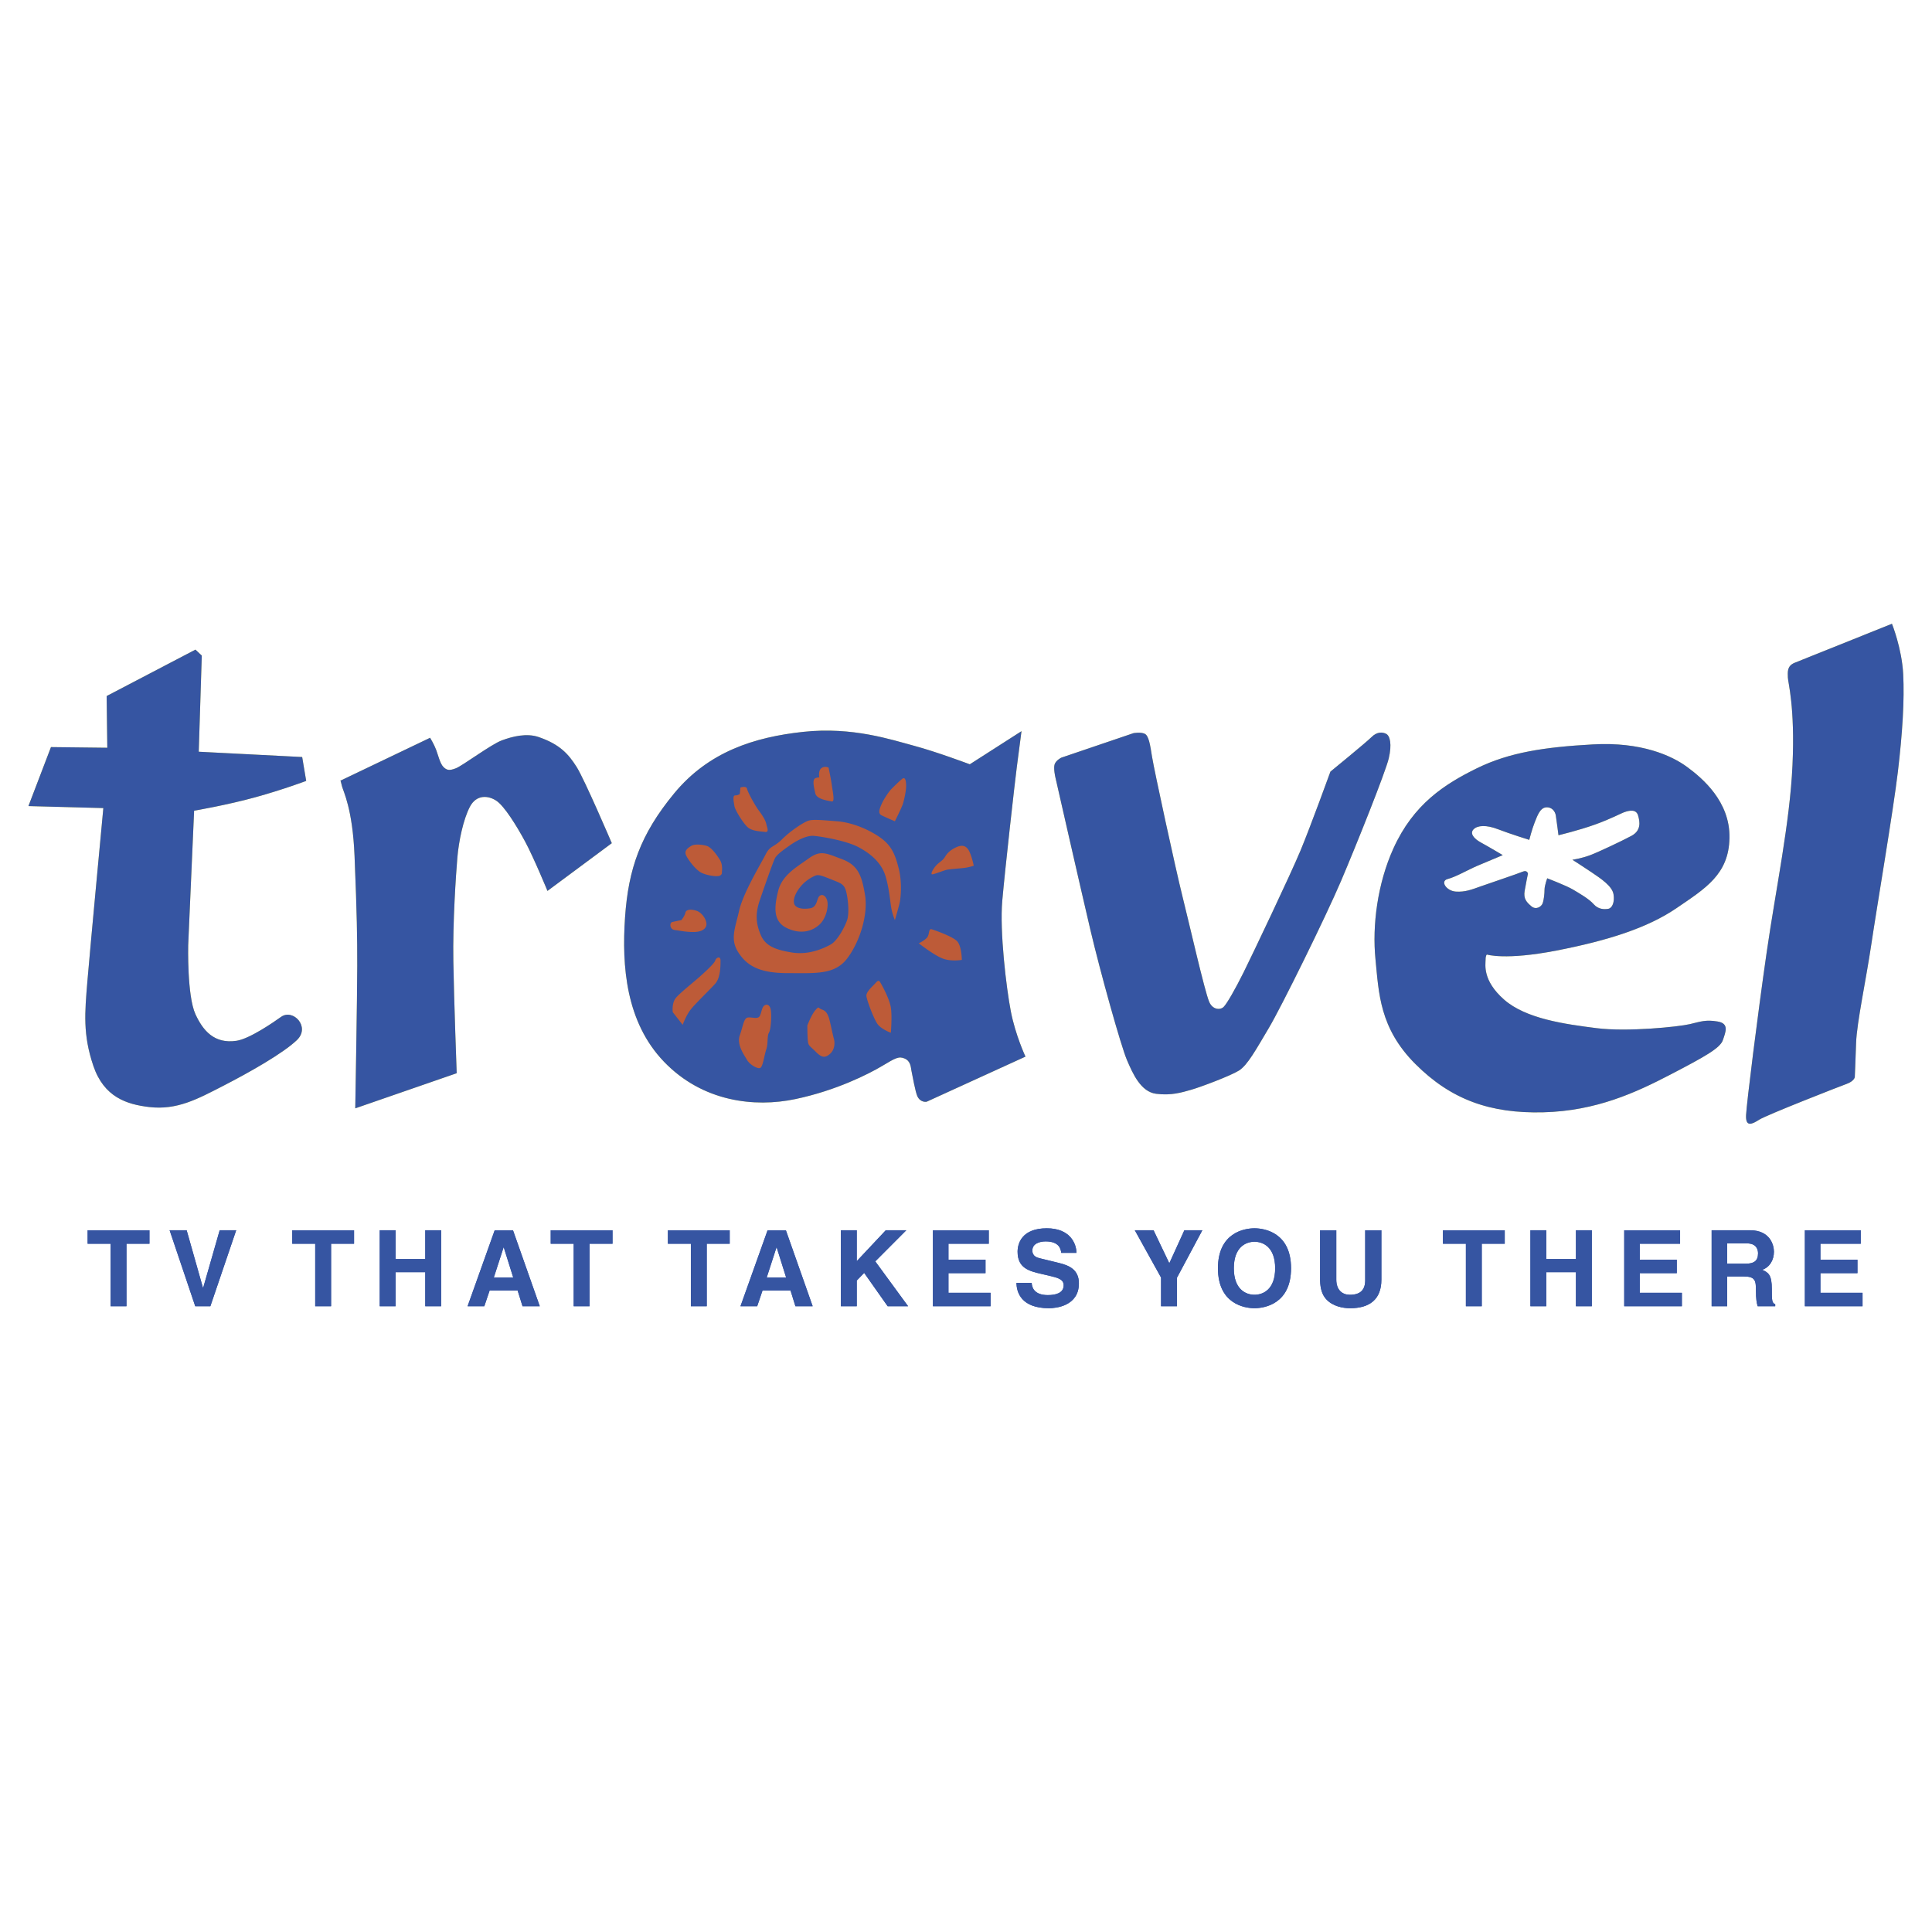 <svg xmlns="http://www.w3.org/2000/svg" width="2500" height="2500" viewBox="0 0 192.756 192.756"><g fill-rule="evenodd" clip-rule="evenodd"><path fill="#fff" d="M0 0h192.756v192.756H0V0z"/><path d="M53.764 73.542c-1.226-.429-2.645-.066-3.707.33-1.062.396-3.9 2.514-4.565 2.777-.666.264-.924.198-1.254-.132-.33-.33-.528-1.188-.726-1.716-.198-.528-.599-1.193-.599-1.193l-8.992 4.301h.066l.132.528c.132.527 1.062 2.254 1.254 6.946.248 6.066.27 8.002.27 10.978s-.198 14.218-.198 14.218l10.12-3.504s-.27-7.276-.335-11.176c-.068-3.899.262-8.668.4-10.317.137-1.65.594-3.839 1.253-5.093s1.854-1.127 2.646-.594c.792.534 1.986 2.447 2.843 4.031.858 1.584 2.25 4.961 2.25 4.961l6.418-4.763s-2.711-6.347-3.509-7.606c-.797-1.26-1.65-2.245-3.767-2.976zM19.367 80.885s3.3-.566 6.089-1.336c2.832-.781 5.093-1.639 5.093-1.639l-.401-2.381L19.829 75l.303-9.592-.632-.594-8.86 4.631.066 5.159-5.621-.066-2.249 5.885 7.474.199S8.984 94.707 8.721 97.88c-.264 3.174-.462 5.352.594 8.465 1.056 3.112 3.316 3.839 5.561 4.103 2.783.33 4.823-.792 7.403-2.117s5.957-3.233 7.342-4.56c1.386-1.325-.39-3.173-1.583-2.315-.705.506-3.129 2.184-4.433 2.382-2.25.341-3.372-1.056-4.103-2.646-.847-1.837-.726-6.88-.726-6.88l.591-13.427zM99.996 89.877c.264-3.042 1.254-11.841 1.452-13.359.197-1.518.467-3.569.467-3.569l-5.158 3.305s-3.316-1.248-5.561-1.848c-2.244-.599-6.148-1.919-11.044-1.391-4.895.528-9.459 1.98-12.897 6.149-3.366 4.081-4.565 7.54-4.895 12.369s.072 10.444 3.905 14.415c3.834 3.972 8.998 4.571 13.096 3.707 4.097-.863 7.337-2.519 8.663-3.311 1.325-.792 1.655-.99 2.249-.727.594.265.594.864.66 1.194s.401 2.183.6 2.579c.33.66.924.528.924.528l9.855-4.499s-.995-2.123-1.458-4.499c-.462-2.375-1.123-8.002-.858-11.043zM148.346 95.234s1.848.594 6.941-.396 9.063-2.244 11.974-4.229c2.909-1.985 5.225-3.377 5.29-7.012.066-3.635-2.706-5.957-4.229-7.079s-4.564-2.519-9.394-2.249c-4.829.269-8.338.792-11.577 2.381-3.239 1.59-6.33 3.581-8.332 8.002-1.59 3.509-2.123 7.678-1.788 11.049.335 3.372.401 6.869 3.972 10.444 3.568 3.575 7.474 4.961 12.765 4.829s9.262-1.98 12.699-3.768 4.961-2.64 5.226-3.438c.264-.797.665-1.655-.528-1.854s-1.65 0-2.777.265c-1.128.264-6.221.792-9.328.396-3.107-.396-7.013-.925-9.196-2.844s-1.848-3.498-1.848-3.965c-.002-.466.13-.532.13-.532zm-.594-6.809c-.93.33-1.584.594-2.514.528-.93-.066-1.595-1.051-.797-1.254.797-.204 2.046-.93 2.975-1.326.93-.396 2.515-1.056 2.515-1.056s-1.447-.863-2.179-1.259-1.128-.924-.731-1.32c.396-.396 1.254-.462 2.447 0s3.107 1.056 3.107 1.056.27-1.061.533-1.722c.265-.66.528-1.451 1.122-1.518.595-.066.924.396.99.792.066.396.27 1.985.27 1.985s1.979-.468 3.636-1.062c1.655-.594 2.579-1.122 2.976-1.254.396-.131 1.127-.33 1.325.331.197.66.324 1.523-.666 2.051-.989.528-3.233 1.589-4.098 1.919-.863.33-1.787.462-1.787.462s.93.588 1.92 1.254c.99.666 2.052 1.392 2.184 2.183.132.792-.127 1.392-.528 1.458s-.995.061-1.457-.467-1.392-1.056-2.052-1.452c-.66-.396-2.579-1.127-2.579-1.127s-.265.732-.265 1.127c0 .396-.065 1.051-.198 1.386-.132.336-.665.671-1.127.27-.462-.401-.792-.731-.66-1.523s.33-1.721.33-1.721-.066-.396-.528-.199c-.463.199-3.234 1.128-4.164 1.458zM189.882 67.261c-.133-2.58-1.122-5.027-1.122-5.027l-9.725 3.899c-.792.33-.659.995-.659 1.457 0 .463.726 2.91.462 8.729-.265 5.819-1.655 12.304-2.58 18.717-.924 6.413-1.985 14.948-2.052 16.202-.065 1.254.595.93 1.32.468s8.008-3.311 8.734-3.574c.726-.265.792-.661.792-.661s.065-1.457.132-3.438c.065-1.979.995-6.286 1.523-9.855.528-3.57 2.184-13.293 2.646-17.193.462-3.9.66-7.144.529-9.724zM138.292 73.212c-.396-.198-.93-.198-1.458.33-.527.528-4.097 3.443-4.097 3.443s-1.991 5.483-2.981 7.865c-.989 2.381-4.829 10.45-5.687 12.171-.858 1.722-1.656 3.107-1.985 3.438-.33.33-1.111.302-1.452-.528-.462-1.122-1.92-7.541-2.646-10.45-.726-2.91-2.843-12.694-3.042-13.953-.197-1.259-.335-2.118-.73-2.316-.396-.198-1.123-.066-1.123-.066l-7.21 2.448s-.528.264-.66.66.066 1.259.066 1.259 2.508 11.039 3.504 15.273c.995 4.235 3.047 11.572 3.641 12.964s1.391 3.179 2.909 3.377c1.518.198 2.574-.138 3.504-.401.929-.265 3.904-1.381 4.762-1.914.859-.534 1.717-2.118 2.977-4.235s5.687-11.104 7.21-14.679c1.523-3.575 4.433-10.846 4.763-12.237.329-1.392.131-2.251-.265-2.449z" fill="#e3d94e"/><path d="M53.764 73.542c-1.226-.429-2.645-.066-3.707.33-1.062.396-3.9 2.514-4.565 2.777-.666.264-.924.198-1.254-.132-.33-.33-.528-1.188-.726-1.716-.198-.528-.599-1.193-.599-1.193l-8.992 4.301h.066l.132.528c.132.527 1.062 2.254 1.254 6.946.248 6.066.27 8.002.27 10.978s-.198 14.218-.198 14.218l10.12-3.504s-.27-7.276-.335-11.176c-.068-3.899.262-8.668.4-10.317.137-1.65.594-3.839 1.253-5.093s1.854-1.127 2.646-.594c.792.534 1.986 2.447 2.843 4.031.858 1.584 2.25 4.961 2.25 4.961l6.418-4.763s-2.711-6.347-3.509-7.606c-.797-1.26-1.65-2.245-3.767-2.976zM19.367 80.885s3.3-.566 6.089-1.336c2.832-.781 5.093-1.639 5.093-1.639l-.401-2.381L19.829 75l.303-9.592-.632-.594-8.86 4.631.066 5.159-5.621-.066-2.249 5.885 7.474.199S8.984 94.707 8.721 97.88c-.264 3.174-.462 5.352.594 8.465 1.056 3.112 3.316 3.839 5.561 4.103 2.783.33 4.823-.792 7.403-2.117s5.957-3.233 7.342-4.56c1.386-1.325-.39-3.173-1.583-2.315-.705.506-3.129 2.184-4.433 2.382-2.25.341-3.372-1.056-4.103-2.646-.847-1.837-.726-6.88-.726-6.88l.591-13.427zM99.996 89.877c.264-3.042 1.254-11.841 1.452-13.359.197-1.518.467-3.569.467-3.569l-5.158 3.305s-3.316-1.248-5.561-1.848c-2.244-.599-6.148-1.919-11.044-1.391-4.895.528-9.459 1.98-12.897 6.149-3.366 4.081-4.565 7.54-4.895 12.369s.072 10.444 3.905 14.415c3.834 3.972 8.998 4.571 13.096 3.707 4.097-.863 7.337-2.519 8.663-3.311 1.325-.792 1.655-.99 2.249-.727.594.265.594.864.66 1.194s.401 2.183.6 2.579c.33.66.924.528.924.528l9.855-4.499s-.995-2.123-1.458-4.499c-.462-2.375-1.123-8.002-.858-11.043zM148.346 95.234s1.848.594 6.941-.396 9.063-2.244 11.974-4.229c2.909-1.985 5.225-3.377 5.29-7.012.066-3.635-2.706-5.957-4.229-7.079s-4.564-2.519-9.394-2.249c-4.829.269-8.338.792-11.577 2.381-3.239 1.59-6.33 3.581-8.332 8.002-1.59 3.509-2.123 7.678-1.788 11.049.335 3.372.401 6.869 3.972 10.444 3.568 3.575 7.474 4.961 12.765 4.829s9.262-1.98 12.699-3.768 4.961-2.64 5.226-3.438c.264-.797.665-1.655-.528-1.854s-1.65 0-2.777.265c-1.128.264-6.221.792-9.328.396-3.107-.396-7.013-.925-9.196-2.844s-1.848-3.498-1.848-3.965c-.002-.466.13-.532.13-.532zm-.594-6.809c-.93.33-1.584.594-2.514.528-.93-.066-1.595-1.051-.797-1.254.797-.204 2.046-.93 2.975-1.326.93-.396 2.515-1.056 2.515-1.056s-1.447-.863-2.179-1.259-1.128-.924-.731-1.32c.396-.396 1.254-.462 2.447 0s3.107 1.056 3.107 1.056.27-1.061.533-1.722c.265-.66.528-1.451 1.122-1.518.595-.066.924.396.99.792.066.396.27 1.985.27 1.985s1.979-.468 3.636-1.062c1.655-.594 2.579-1.122 2.976-1.254.396-.131 1.127-.33 1.325.331.197.66.324 1.523-.666 2.051-.989.528-3.233 1.589-4.098 1.919-.863.33-1.787.462-1.787.462s.93.588 1.92 1.254c.99.666 2.052 1.392 2.184 2.183.132.792-.127 1.392-.528 1.458s-.995.061-1.457-.467-1.392-1.056-2.052-1.452c-.66-.396-2.579-1.127-2.579-1.127s-.265.732-.265 1.127c0 .396-.065 1.051-.198 1.386-.132.336-.665.671-1.127.27-.462-.401-.792-.731-.66-1.523s.33-1.721.33-1.721-.066-.396-.528-.199c-.463.199-3.234 1.128-4.164 1.458zM189.882 67.261c-.133-2.58-1.122-5.027-1.122-5.027l-9.725 3.899c-.792.33-.659.995-.659 1.457 0 .463.726 2.91.462 8.729-.265 5.819-1.655 12.304-2.58 18.717-.924 6.413-1.985 14.948-2.052 16.202-.065 1.254.595.93 1.32.468s8.008-3.311 8.734-3.574c.726-.265.792-.661.792-.661s.065-1.457.132-3.438c.065-1.979.995-6.286 1.523-9.855.528-3.57 2.184-13.293 2.646-17.193.462-3.9.66-7.144.529-9.724zM138.292 73.212c-.396-.198-.93-.198-1.458.33-.527.528-4.097 3.443-4.097 3.443s-1.991 5.483-2.981 7.865c-.989 2.381-4.829 10.45-5.687 12.171-.858 1.722-1.656 3.107-1.985 3.438-.33.33-1.111.302-1.452-.528-.462-1.122-1.92-7.541-2.646-10.45-.726-2.91-2.843-12.694-3.042-13.953-.197-1.259-.335-2.118-.73-2.316-.396-.198-1.123-.066-1.123-.066l-7.21 2.448s-.528.264-.66.66.066 1.259.066 1.259 2.508 11.039 3.504 15.273c.995 4.235 3.047 11.572 3.641 12.964s1.391 3.179 2.909 3.377c1.518.198 2.574-.138 3.504-.401.929-.265 3.904-1.381 4.762-1.914.859-.534 1.717-2.118 2.977-4.235s5.687-11.104 7.21-14.679c1.523-3.575 4.433-10.846 4.763-12.237.329-1.392.131-2.251-.265-2.449z" fill="#3655a2"/><path d="M72.018 87.034s.132-.726-.198-1.254-.863-1.259-1.325-1.391c-.463-.132-1.188-.198-1.518 0-.33.198-.737.467-.534.929s.995 1.518 1.589 1.782c.595.264 1.524.396 1.788.264.264-.133.198-.33.198-.33zm21.032.197c.33-.065 1.128-.396 1.458-.462.33-.066 1.446-.132 1.848-.198.401-.066.797-.198.797-.198s-.192-.93-.461-1.458c-.27-.528-.666-.66-1.26-.396s-.924.6-1.122.929c-.198.33-.336.396-.731.726-.397.331-.859 1.123-.529 1.057zm-3.767-5.291s.66-1.319.792-1.716c.132-.396.33-1.326.33-1.787 0-.462-.065-.991-.396-.726-.33.264-.786.726-1.056.99s-.798 1.062-.996 1.523c-.198.462-.396.924 0 1.122s1.326.594 1.326.594zm-6.286-3.569c-.067-.528-.331-1.788-.331-1.788s-.396-.198-.726.066c-.33.264-.198.93-.198.93s-.066-.066-.396.066c-.33.131-.138.924 0 1.518s1.32.731 1.65.798c.33.065.066-1.062.001-1.59zm-6.545 3.834c-.067-.335-.336-.792-.732-1.32-.396-.528-1.122-1.854-1.188-2.184s-.66-.132-.66-.132l-.066.66s-.198.132-.468.132-.131.665-.065 1.061c.065.396.797 1.584 1.259 2.052s1.32.462 1.788.528c.467.066.197-.462.132-.797zm-6.023 10.251c.236-.478-.33-1.386-.924-1.583-.594-.198-1.062-.132-1.127.198s-.396.726-.396.726-.66.132-.924.198-.264.726.264.792c.528.066 1.062.199 1.854.199s1.121-.266 1.253-.53zm.929 3.377c-.066.27-.995 1.122-1.59 1.65-.594.528-1.854 1.523-2.315 2.051-.462.529-.331 1.453-.331 1.453l.99 1.259s.33-.924.798-1.523c.467-.6 1.914-1.979 2.447-2.579.533-.6.528-1.782.528-2.311.001-.527-.461-.27-.527 0zm3.24 5.688c-.396.066-.462.857-.792 1.781-.33.925.462 1.986.726 2.448s1.056.929 1.32.797.401-1.259.6-1.854c.198-.594.065-1.325.264-1.655.198-.33.264-1.584.198-2.184-.066-.6-.396-.726-.66-.527-.264.197-.27.73-.467 1.062-.2.329-.793.065-1.189.132zm6.748-.732c-.401.468-.797 1.523-.797 1.523s0 1.259.066 1.655.204.396.797.99.924.594 1.386.197c.462-.396.528-1.061.396-1.522-.132-.463-.396-1.849-.528-2.179s-.264-.6-.66-.731-.258-.401-.66.067zm5.819-2.514c-.33.33-.726.731-.726 1.062s.726 2.314 1.122 2.844c.396.527 1.32.857 1.32.857s.138-1.649 0-2.514c-.137-.863-.857-2.178-1.056-2.513-.198-.335-.33-.066-.66.264zm5.291-4.692c-.33.33-.792.529-.792.529s1.518 1.188 2.382 1.518c.863.33 1.914.138 1.914.138s0-1.458-.528-1.919c-.528-.462-2.052-.996-2.448-1.128-.396-.133-.198.533-.528.862zm-3.173-1.787s.33-1.127.461-1.656c.133-.528.264-2.117-.065-3.438-.33-1.319-.666-2.249-1.722-3.041s-2.783-1.59-4.433-1.722c-1.65-.132-2.382-.198-2.844-.066s-1.788.996-2.646 1.854c-.858.858-1.183.599-1.65 1.523-.467.924-2.244 3.839-2.645 5.621-.402 1.782-.924 2.837-.066 4.164.858 1.325 2.112 2.052 4.889 2.052 2.778 0 4.703.192 5.957-1.458s2.112-4.361 1.782-6.347c-.33-1.986-.72-2.976-2.31-3.569-1.589-.594-2.123-.924-3.311-.066-1.188.858-2.646 1.65-3.042 3.239-.396 1.59-.533 3.036.858 3.702 1.392.666 2.519.33 3.245-.33s.924-1.854.792-2.382-.528-.726-.792-.462c-.264.264-.204 1.062-.863 1.193-.66.132-1.518.061-1.65-.468-.132-.528.264-1.254.726-1.781a3.943 3.943 0 0 1 1.392-.996c.33-.132.655.005 1.65.401.995.396 1.259.462 1.457 1.32.198.858.264 2.118.066 2.711-.198.594-.93 2.052-1.655 2.448-.726.396-2.178 1.056-3.834.792-1.655-.264-2.65-.654-3.112-1.716-.462-1.061-.6-2.057-.132-3.443s1.325-3.833 1.524-4.229c.198-.396.863-.863 1.523-1.326.66-.461 1.645-.99 2.376-.924.731.066 3.173.457 4.433 1.122 1.259.666 2.315 1.584 2.711 2.91.396 1.325.467 2.717.6 3.311a6.47 6.47 0 0 0 .33 1.057z" fill="#bd5b38"/><path fill="#3655a2" d="M12.619 130.323h-1.584v-6.237H8.743v-1.341h6.168v1.341h-2.292v6.237zM21.917 122.744h1.648l-2.577 7.579h-1.509l-2.556-7.579h1.7l1.627 5.742h.021l1.646-5.742zM33.032 130.323h-1.584v-6.237h-2.291v-1.341h6.167v1.341h-2.292v6.237zM39.469 126.925v3.398h-1.583v-7.579h1.583v2.871h2.96v-2.871h1.584v7.579h-1.584v-3.398h-2.96zM50.241 124.454h.021l.94 2.998H49.27l.971-2.998zm-1.394 4.308h2.799l.486 1.562h1.722l-2.672-7.579h-1.827l-2.704 7.579h1.669l.527-1.562zM58.82 130.323h-1.583v-6.237h-2.292v-1.341h6.167v1.341H58.82v6.237zM70.512 130.323h-1.584v-6.237h-2.292v-1.341h6.167v1.341h-2.291v6.237zM77.469 124.454h.021l.94 2.998h-1.933l.972-2.998zm-1.394 4.308h2.799l.485 1.562h1.722l-2.672-7.579h-1.827l-2.704 7.579h1.668l.529-1.562zM85.479 130.323h-1.583v-7.579h1.583v3.083l2.894-3.083h2.048l-3.094 3.104 3.274 4.475h-2.039l-2.343-3.325-.74.761v2.564zM98.651 124.086h-4.023v1.596h3.696v1.34h-3.696v1.959h4.203v1.341h-5.754v-7.577h5.574v1.341zM102.933 127.989c.01.422.222 1.223 1.605 1.223.75 0 1.584-.179 1.584-.98 0-.59-.57-.748-1.375-.938l-.816-.189c-1.228-.285-2.406-.559-2.406-2.226 0-.843.453-2.332 2.915-2.332 2.326 0 2.948 1.521 2.959 2.449h-1.519c-.042-.338-.169-1.14-1.558-1.14-.604 0-1.324.222-1.324.907 0 .591.487.717.806.791l1.854.453c1.034.253 1.983.675 1.983 2.035 0 2.278-2.321 2.479-2.986 2.479-2.766 0-3.24-1.594-3.24-2.532h1.518zM117.423 130.323h-1.584v-2.86l-2.618-4.719h1.869l1.573 3.294 1.5-3.294h1.794l-2.534 4.739v2.84zM123.099 126.534c0-2.119 1.205-2.646 2.062-2.646.856 0 2.062.527 2.062 2.646s-1.206 2.646-2.062 2.646c-.857 0-2.062-.527-2.062-2.646zm-1.584 0c0 3.554 2.641 3.986 3.646 3.986 1.004 0 3.646-.433 3.646-3.986s-2.643-3.987-3.646-3.987c-1.006 0-3.646.433-3.646 3.987zM137.821 127.671c0 1.994-1.203 2.85-3.115 2.85-.697 0-1.732-.169-2.408-.918-.412-.465-.57-1.077-.592-1.836v-5.022h1.616v4.917c0 1.055.612 1.519 1.352 1.519 1.089 0 1.531-.527 1.531-1.445v-4.99h1.616v4.925zM147.836 130.323h-1.584v-6.237h-2.291v-1.341h6.167v1.341h-2.292v6.237zM154.273 126.925v3.398h-1.584v-7.579h1.584v2.871h2.958v-2.871h1.585v7.579h-1.585v-3.398h-2.958zM167.622 124.086h-4.023v1.596h3.695v1.34h-3.695v1.959h4.202v1.341h-5.753v-7.577h5.574v1.341zM172.32 126.078v-2.024h1.973c.928 0 1.107.59 1.107.991 0 .748-.4 1.033-1.224 1.033h-1.856zm-1.55 4.245h1.551v-2.97h1.636c1.172 0 1.235.401 1.235 1.438 0 .783.063 1.175.169 1.531h1.753v-.198c-.338-.127-.338-.401-.338-1.513 0-1.417-.338-1.648-.961-1.923.747-.254 1.17-.971 1.17-1.804 0-.653-.37-2.142-2.386-2.142h-3.829v7.581zM185.647 124.086h-4.023v1.596h3.695v1.34h-3.695v1.959h4.202v1.341h-5.754v-7.577h5.575v1.341z"/><path fill="#3655a2" d="M12.619 130.323h-1.584v-6.237H8.743v-1.341h6.168v1.341h-2.292v6.237zM21.917 122.744h1.648l-2.577 7.579h-1.509l-2.556-7.579h1.7l1.627 5.742h.021l1.646-5.742zM33.032 130.323h-1.584v-6.237h-2.291v-1.341h6.167v1.341h-2.292v6.237zM39.469 126.925v3.398h-1.583v-7.579h1.583v2.871h2.96v-2.871h1.584v7.579h-1.584v-3.398h-2.96zM50.241 124.454h.021l.94 2.998H49.27l.971-2.998zm-1.394 4.308h2.799l.486 1.562h1.722l-2.672-7.579h-1.827l-2.704 7.579h1.669l.527-1.562zM58.82 130.323h-1.583v-6.237h-2.292v-1.341h6.167v1.341H58.82v6.237zM70.512 130.323h-1.584v-6.237h-2.292v-1.341h6.167v1.341h-2.291v6.237zM77.469 124.454h.021l.94 2.998h-1.933l.972-2.998zm-1.394 4.308h2.799l.485 1.562h1.722l-2.672-7.579h-1.827l-2.704 7.579h1.668l.529-1.562zM85.479 130.323h-1.583v-7.579h1.583v3.083l2.894-3.083h2.048l-3.094 3.104 3.274 4.475h-2.039l-2.343-3.325-.74.761v2.564zM98.651 124.086h-4.023v1.596h3.696v1.34h-3.696v1.959h4.203v1.341h-5.754v-7.577h5.574v1.341zM102.933 127.989c.01.422.222 1.223 1.605 1.223.75 0 1.584-.179 1.584-.98 0-.59-.57-.748-1.375-.938l-.816-.189c-1.228-.285-2.406-.559-2.406-2.226 0-.843.453-2.332 2.915-2.332 2.326 0 2.948 1.521 2.959 2.449h-1.519c-.042-.338-.169-1.14-1.558-1.14-.604 0-1.324.222-1.324.907 0 .591.487.717.806.791l1.854.453c1.034.253 1.983.675 1.983 2.035 0 2.278-2.321 2.479-2.986 2.479-2.766 0-3.24-1.594-3.24-2.532h1.518zM117.423 130.323h-1.584v-2.86l-2.618-4.719h1.869l1.573 3.294 1.5-3.294h1.794l-2.534 4.739v2.84zM123.099 126.534c0-2.119 1.205-2.646 2.062-2.646.856 0 2.062.527 2.062 2.646s-1.206 2.646-2.062 2.646c-.857 0-2.062-.527-2.062-2.646zm-1.584 0c0 3.554 2.641 3.986 3.646 3.986 1.004 0 3.646-.433 3.646-3.986s-2.643-3.987-3.646-3.987c-1.006 0-3.646.433-3.646 3.987zM137.821 127.671c0 1.994-1.203 2.85-3.115 2.85-.697 0-1.732-.169-2.408-.918-.412-.465-.57-1.077-.592-1.836v-5.022h1.616v4.917c0 1.055.612 1.519 1.352 1.519 1.089 0 1.531-.527 1.531-1.445v-4.99h1.616v4.925zM147.836 130.323h-1.584v-6.237h-2.291v-1.341h6.167v1.341h-2.292v6.237zM154.273 126.925v3.398h-1.584v-7.579h1.584v2.871h2.958v-2.871h1.585v7.579h-1.585v-3.398h-2.958zM167.622 124.086h-4.023v1.596h3.695v1.34h-3.695v1.959h4.202v1.341h-5.753v-7.577h5.574v1.341zM172.32 126.078v-2.024h1.973c.928 0 1.107.59 1.107.991 0 .748-.4 1.033-1.224 1.033h-1.856zm-1.55 4.245h1.551v-2.97h1.636c1.172 0 1.235.401 1.235 1.438 0 .783.063 1.175.169 1.531h1.753v-.198c-.338-.127-.338-.401-.338-1.513 0-1.417-.338-1.648-.961-1.923.747-.254 1.17-.971 1.17-1.804 0-.653-.37-2.142-2.386-2.142h-3.829v7.581zM185.647 124.086h-4.023v1.596h3.695v1.34h-3.695v1.959h4.202v1.341h-5.754v-7.577h5.575v1.341z"/></g></svg>